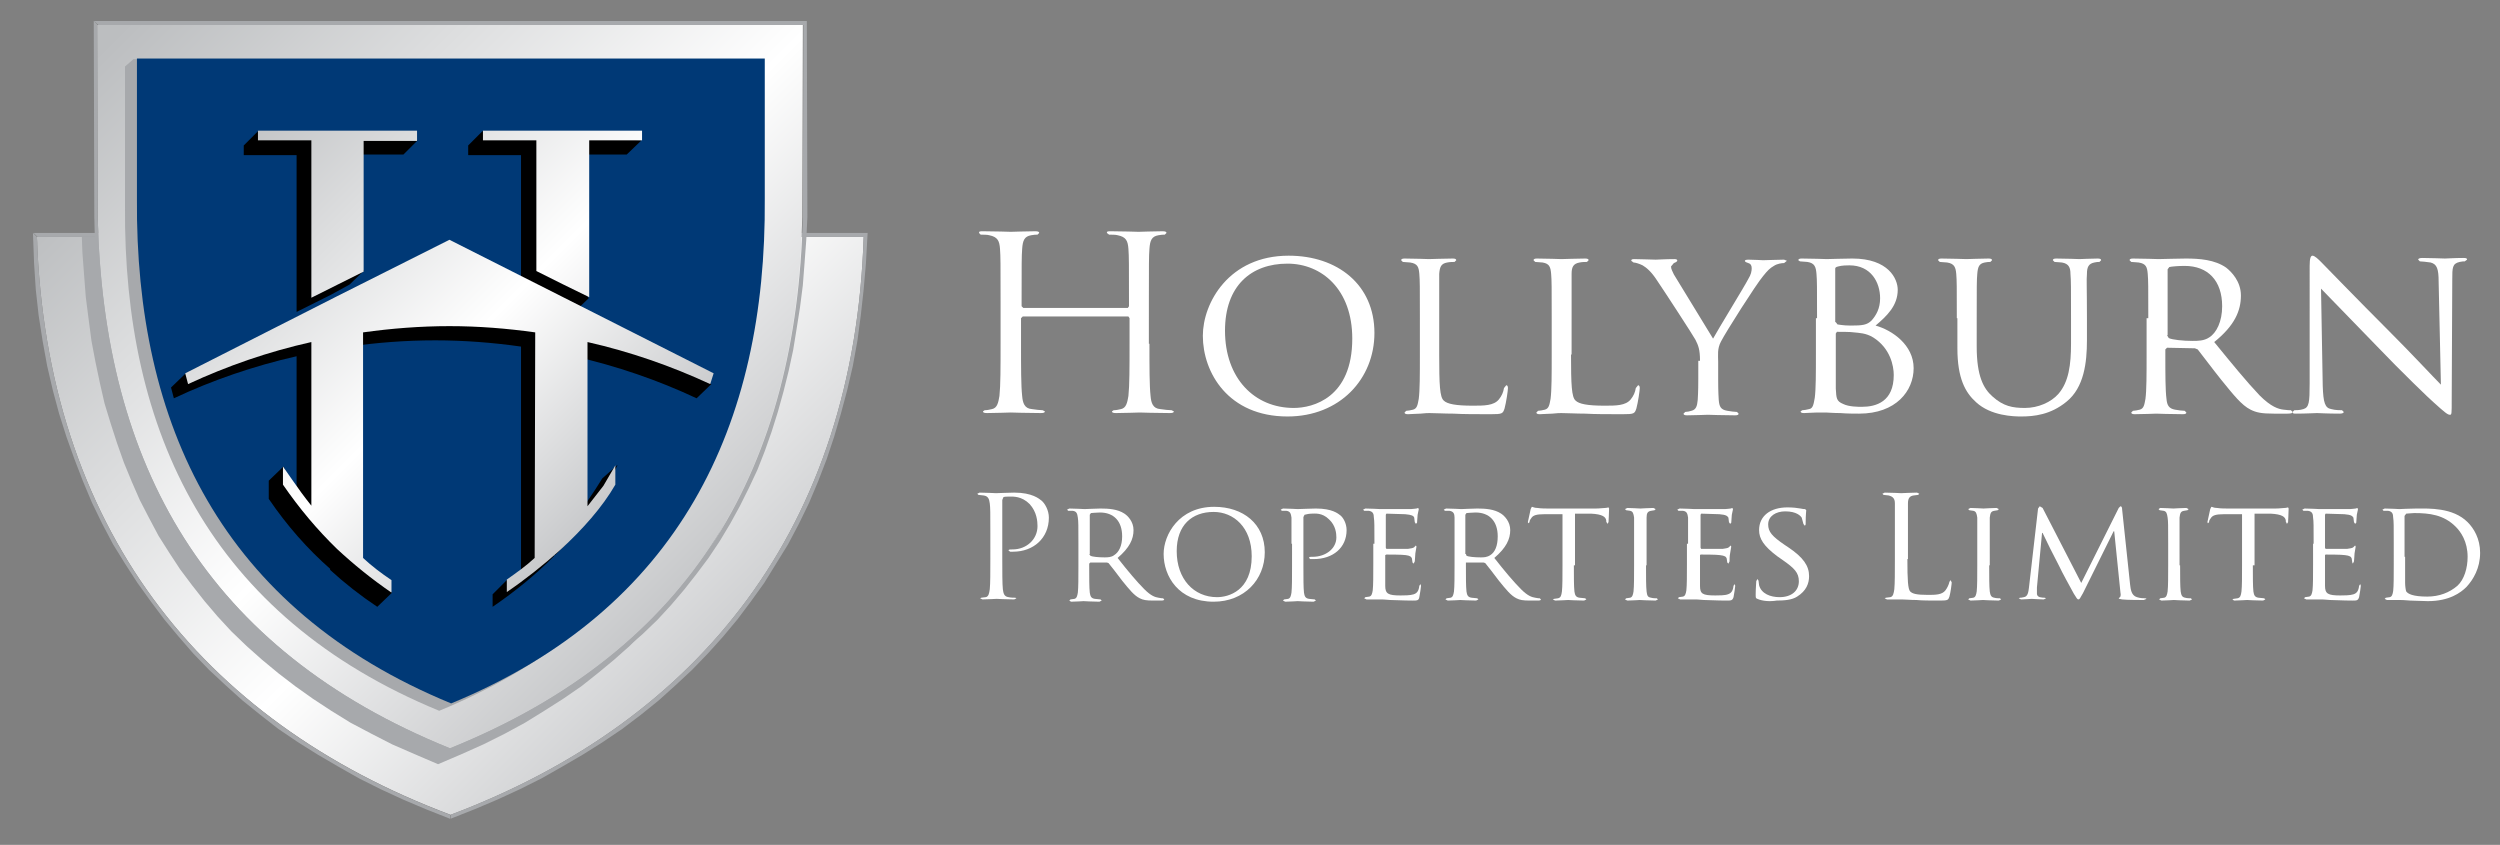 <?xml version="1.0" encoding="utf-8"?>
<!-- Generator: Adobe Illustrator 18.1.0, SVG Export Plug-In . SVG Version: 6.00 Build 0)  -->
<svg version="1.1" id="Layer_1" xmlns="http://www.w3.org/2000/svg" xmlns:xlink="http://www.w3.org/1999/xlink" x="0px" y="0px"
	 viewBox="0 0 440 148.7" enable-background="new 0 0 440 148.7" xml:space="preserve">
<rect x="0" y="0" width="440" height="148.7" fill="#808080" stroke="none"/>
<g>
	<path d="M24.1,10.3l-0.4,33.6L6.6,41.7c0,0,2.8,76.3,73.5,98.4c0,0,74-38.7,67.4-93.9l-5.9,0.2l-6.9-36H24.1z"/>
	<path fill="#FFFFFF" d="M202.3,60.5c0,4.1,0,7.4,0.2,9.2c0.1,1.2,0.4,2.2,1.7,2.3c0.6,0.1,1.6,0.2,2,0.2l0.4,0.2
		c0,0.2-0.2,0.3-0.7,0.3c-2.4,0-5.1-0.1-5.3-0.1c-0.2,0-2.9,0.1-4.2,0.1c-0.5,0-0.7-0.1-0.7-0.3l0.3-0.2c0.4,0,0.9-0.1,1.3-0.2
		c0.9-0.2,1.1-1.1,1.3-2.3c0.2-1.8,0.2-5.1,0.2-9.2v-4.5l-0.2-0.3H180l-0.3,0.3v4.5c0,4.1,0,7.4,0.2,9.2c0.1,1.2,0.4,2.2,1.7,2.3
		c0.6,0.1,1.6,0.2,1.9,0.2l0.4,0.2c0,0.2-0.2,0.3-0.7,0.3c-2.4,0-5.1-0.1-5.3-0.1c-0.2,0-2.9,0.1-4.2,0.1c-0.5,0-0.7-0.1-0.7-0.3
		l0.3-0.2c0.4,0,0.9-0.1,1.3-0.2c0.9-0.2,1.1-1.1,1.3-2.3c0.2-1.8,0.2-5.1,0.2-9.2v-7.5c0-6.6,0-7.8-0.1-9.2
		c-0.1-1.4-0.4-2.1-1.9-2.4c-0.3-0.1-1.1-0.1-1.5-0.1l-0.3-0.3c0-0.3,0.2-0.3,0.7-0.3c2,0,4.7,0.1,4.9,0.1c0.2,0,3-0.1,4.3-0.1
		c0.5,0,0.7,0.1,0.7,0.3l-0.3,0.3c-0.3,0-0.6,0-1.1,0.1c-1.2,0.2-1.5,0.9-1.6,2.4c-0.1,1.3-0.1,2.6-0.1,9.2v0.9l0.3,0.3h18.4
		l0.2-0.3v-0.9c0-6.6,0-7.8-0.1-9.2c-0.1-1.4-0.4-2.1-1.9-2.4c-0.3-0.1-1.1-0.1-1.5-0.1l-0.4-0.3c0-0.3,0.2-0.3,0.7-0.3
		c1.9,0,4.7,0.1,4.9,0.1c0.2,0,2.9-0.1,4.2-0.1c0.5,0,0.7,0.1,0.7,0.3l-0.3,0.3c-0.3,0-0.6,0-1.1,0.1c-1.2,0.2-1.5,0.9-1.6,2.4
		c-0.1,1.3-0.1,2.6-0.1,9.2V60.5z"/>
	<path fill="#FFFFFF" d="M227.7,71.8c3.4,0,10.3-1.8,10.3-12.2c0-8.7-5.4-13.2-11.4-13.2c-6.4,0-11,3.9-11,11.8
		C215.6,66.6,220.8,71.8,227.7,71.8 M226.8,45c8.6,0,15.1,5.1,15.1,13.6c0,8.1-6.1,14.7-15.3,14.7c-10.4,0-14.9-7.7-14.9-14.2
		C211.7,53.3,216.3,45,226.8,45"/>
	<path fill="#FFFFFF" d="M253.3,62.4c0,5.3,0.1,7.5,0.8,8.1c0.6,0.6,2.1,0.9,5.1,0.9c2,0,3.7,0,4.6-1.1c0.5-0.6,0.8-1.3,0.9-2
		l0.4-0.5c0.2,0,0.3,0.2,0.3,0.5c0,0.4-0.3,2.5-0.6,3.6c-0.3,0.9-0.4,1-2.4,1c-2.7,0-4.8,0-6.6-0.1c-1.7,0-3-0.1-4.2-0.1
		c-0.2,0-0.8,0-1.6,0.1c-0.8,0-1.6,0.1-2.2,0.1c-0.4,0-0.6-0.1-0.6-0.3l0.3-0.3c0.3,0,0.8-0.1,1.2-0.2c0.7-0.2,0.8-0.8,1-1.9
		c0.2-1.5,0.2-4.3,0.2-7.8V56c0-5.6,0-6.6-0.1-7.8c-0.1-1.2-0.3-1.8-1.6-2c-0.3,0-1-0.1-1.3-0.1l-0.3-0.3c0-0.2,0.2-0.3,0.6-0.3
		c1.7,0,4.1,0.1,4.3,0.1c0.2,0,3-0.1,4.2-0.1c0.4,0,0.6,0.1,0.6,0.3l-0.3,0.3c-0.3,0-0.8,0-1.3,0.1c-1.1,0.2-1.3,0.8-1.4,2
		c0,1.2,0,2.2,0,7.8V62.4z"/>
	<path fill="#FFFFFF" d="M276.5,62.4c0,5.3,0.1,7.5,0.8,8.1c0.6,0.6,2.1,0.9,5.1,0.9c2,0,3.7,0,4.6-1.1c0.5-0.6,0.8-1.3,0.9-2
		l0.4-0.5c0.2,0,0.3,0.2,0.3,0.5c0,0.4-0.3,2.5-0.6,3.6c-0.3,0.9-0.4,1-2.4,1c-2.7,0-4.9,0-6.6-0.1c-1.7,0-3-0.1-4.2-0.1
		c-0.2,0-0.8,0-1.6,0.1c-0.8,0-1.6,0.1-2.2,0.1c-0.4,0-0.6-0.1-0.6-0.3l0.3-0.3c0.3,0,0.8-0.1,1.2-0.2c0.7-0.2,0.8-0.8,1-1.9
		c0.2-1.5,0.2-4.3,0.2-7.8V56c0-5.6,0-6.6-0.1-7.8c-0.1-1.2-0.3-1.8-1.5-2c-0.3,0-1-0.1-1.3-0.1l-0.3-0.3c0-0.2,0.2-0.3,0.6-0.3
		c1.7,0,4.1,0.1,4.3,0.1c0.2,0,3-0.1,4.2-0.1c0.4,0,0.6,0.1,0.6,0.3l-0.3,0.3c-0.3,0-0.8,0-1.3,0.1c-1.1,0.2-1.4,0.8-1.4,2
		c0,1.2,0,2.2,0,7.8V62.4z"/>
	<path fill="#FFFFFF" d="M299.2,63.5c0-2-0.3-2.7-0.8-3.7c-0.3-0.6-5.5-8.6-6.8-10.5c-0.9-1.4-1.8-2.2-2.5-2.6
		c-0.6-0.3-1.3-0.5-1.6-0.5l-0.4-0.3c0-0.2,0.1-0.3,0.5-0.3c0.7,0,3.6,0.1,3.8,0.1c0.3,0,1.8-0.1,3.3-0.1c0.4,0,0.5,0.1,0.5,0.3
		c0,0.1-0.3,0.3-0.6,0.4l-0.5,0.6c0,0.5,0.3,0.9,0.5,1.4l6.9,11.3c0.8-1.5,5.6-9.3,6.2-10.5c0.5-0.8,0.6-1.4,0.6-1.9
		c0-0.5-0.2-0.8-0.6-0.9c-0.3-0.1-0.6-0.2-0.6-0.4c0-0.1,0.2-0.2,0.6-0.2c1,0,2.4,0.1,2.6,0.1c0.3,0,3-0.1,3.7-0.1l0.5,0.2l-0.5,0.4
		c-0.4,0-1.2,0.1-1.8,0.5c-0.7,0.4-1.1,0.8-1.9,1.8c-1.2,1.4-6.6,9.9-7.4,11.5c-0.7,1.3-0.5,2.4-0.5,3.6v3.1c0,0.6,0,2.1,0.1,3.6
		c0.1,1.1,0.3,1.7,1.5,1.9c0.5,0.1,1.4,0.2,1.7,0.2l0.3,0.3c0,0.2-0.2,0.3-0.6,0.3c-2.1,0-4.6-0.1-4.8-0.1c-0.2,0-2.6,0.1-3.7,0.1
		c-0.4,0-0.6-0.1-0.6-0.3l0.3-0.3c0.3,0,0.8-0.1,1.1-0.2c0.8-0.2,1-0.8,1.1-1.9c0.1-1.5,0.1-3,0.1-3.6V63.5z"/>
	<path fill="#FFFFFF" d="M323.1,60.7c0,2.8,0,7.1,0,7.7c0.1,1.7,0.1,2.2,1.3,2.7c1,0.5,2.6,0.5,3.3,0.5c2.5,0,5.6-0.9,5.6-5.6
		c0-1.6-0.6-4.7-3.6-6.6c-1.3-0.8-2.5-0.8-3.4-0.9c-0.5-0.1-2.4-0.1-3-0.1l-0.2,0.3V60.7z M323.1,56.7l0.3,0.4
		c0.2,0,0.9,0.2,2.3,0.2c2.1,0,2.9-0.1,3.7-0.9c0.8-0.9,1.5-2.1,1.5-3.9c0-2.8-1.6-5.8-5.4-5.8c-0.4,0-1.3,0-2,0.2
		c-0.4,0.1-0.5,0.2-0.5,0.4V56.7z M319.8,56c0-5.6,0-6.6-0.1-7.8c-0.1-1.2-0.3-1.9-1.6-2.1c-0.3,0-1-0.1-1.3-0.1l-0.3-0.2
		c0-0.2,0.2-0.3,0.6-0.3c1.7,0,4.2,0.1,4.4,0.1c0.9,0,2.7-0.1,4.5-0.1c6.4,0,8,3.6,8,5.5c0,2.8-1.9,4.6-3.9,6.3
		c2.9,0.8,6.7,3.4,6.7,7.5c0,4-3.1,8-9.6,8c-0.7,0-2.1,0-3.3-0.1c-1.2,0-2.3-0.1-2.5-0.1c-0.1,0-0.8,0-1.6,0c-0.8,0-1.7,0.1-2.3,0.1
		c-0.4,0-0.6-0.1-0.6-0.3l0.3-0.2c0.3,0,0.8-0.1,1.2-0.2c0.7-0.1,0.8-0.9,1-2c0.2-1.5,0.2-4.3,0.2-7.8V56z"/>
	<path fill="#FFFFFF" d="M344.4,56c0-5.6,0-6.6-0.1-7.8c-0.1-1.1-0.3-1.8-1.6-2c-0.3,0-1-0.1-1.3-0.1l-0.3-0.3
		c0-0.2,0.2-0.3,0.6-0.3c1.7,0,4,0.1,4.4,0.1c0.3,0,2.7-0.1,3.9-0.1c0.4,0,0.6,0.1,0.6,0.3l-0.3,0.3c-0.3,0-0.5,0-1,0.1
		c-1,0.2-1.2,0.8-1.3,2c-0.1,1.1-0.1,2.2-0.1,7.8V61c0,5.2,1.2,7.4,2.8,8.8c1.9,1.7,3.5,2,5.7,2c2.3,0,4.6-1,5.9-2.5
		c1.8-2.1,2.2-5.1,2.2-8.8V56c0-5.6,0-6.6-0.1-7.8c0-1.1-0.3-1.8-1.5-2c-0.3,0-0.9-0.1-1.3-0.1l-0.3-0.3c0-0.2,0.2-0.3,0.6-0.3
		c1.7,0,3.9,0.1,4.1,0.1c0.2,0,2.1-0.1,3.2-0.1c0.4,0,0.6,0.1,0.6,0.3l-0.3,0.3c-0.3,0-0.5,0-0.9,0.1c-1,0.2-1.3,0.8-1.3,2
		c-0.1,1.1,0,2.2,0,7.8v3.9c0,3.9-0.5,8.3-3.6,10.8c-2.8,2.3-5.7,2.6-8,2.6c-1.3,0-5.3-0.1-7.9-2.5c-1.9-1.7-3.3-4.2-3.3-9.5V56z"/>
	<path fill="#FFFFFF" d="M381.4,59l0.3,0.5c0.6,0.3,2.5,0.5,4.2,0.5c0.9,0,2,0,2.9-0.6c1.3-0.8,2.3-2.8,2.3-5.5
		c0-4.5-2.5-7.1-6.6-7.1c-1.1,0-2.3,0.1-2.7,0.2l-0.3,0.4V59z M378.1,56c0-5.6,0-6.6-0.1-7.8c-0.1-1.2-0.3-1.8-1.6-2
		c-0.3,0-0.9-0.1-1.3-0.1l-0.3-0.3c0-0.2,0.2-0.3,0.6-0.3c1.7,0,4.3,0.1,4.5,0.1c0.4,0,3.6-0.1,4.8-0.1c2.4,0,5.1,0.2,7.1,1.6
		c0.9,0.7,2.6,2.4,2.6,4.9c0,2.7-1.1,5.3-4.7,8.2c3.1,3.8,5.8,7.1,8,9.4c2,2,3.3,2.4,4.2,2.5c0.7,0.1,1.1,0.1,1.3,0.1l0.3,0.3
		c0,0.2-0.2,0.3-0.9,0.3h-2.4c-2.2,0-3.1-0.2-4.1-0.7c-1.6-0.8-3-2.6-5.2-5.3c-1.6-2-3.3-4.3-4.1-5.3l-0.5-0.2l-4.9-0.1l-0.3,0.3
		v0.9c0,3.5,0,6.3,0.2,7.8c0.1,1.1,0.4,1.7,1.5,1.9c0.5,0.1,1.3,0.2,1.7,0.2l0.3,0.3c0,0.2-0.2,0.3-0.6,0.3c-2.1,0-4.5-0.1-4.7-0.1
		c0,0-2.6,0.1-3.8,0.1c-0.4,0-0.6-0.1-0.6-0.3l0.3-0.3c0.3,0,0.8-0.1,1.2-0.2c0.7-0.2,0.8-0.8,1-1.9c0.2-1.5,0.2-4.3,0.2-7.8V56z"/>
	<path fill="#FFFFFF" d="M408.8,67.9c0.1,3,0.4,3.9,1.5,4.1c0.7,0.2,1.6,0.2,1.9,0.2l0.3,0.3c0,0.2-0.3,0.3-0.7,0.3
		c-2.2,0-3.7-0.1-4-0.1c-0.4,0-1.9,0.1-3.7,0.1c-0.4,0-0.6,0-0.6-0.3l0.3-0.3c0.3,0,1,0,1.6-0.2c1-0.3,1.1-1.2,1.1-4.5V46.8
		c0-1.4,0.2-1.8,0.5-1.8c0.4,0,1.1,0.7,1.5,1.1c0.6,0.6,6.2,6.4,12.1,12.3c3.8,3.8,7.8,8.1,9,9.3l-0.4-18.1c0-2.3-0.3-3.1-1.4-3.4
		c-0.7-0.1-1.6-0.2-1.9-0.2l-0.3-0.3c0-0.2,0.3-0.3,0.7-0.3c1.7,0,3.5,0.1,4,0.1c0.4,0,1.7-0.1,3.2-0.1c0.4,0,0.7,0,0.7,0.3
		l-0.4,0.3c-0.2,0-0.5,0-0.9,0.1c-1.3,0.3-1.3,1-1.3,3.1l-0.1,21.2c0,2.4,0,2.6-0.3,2.6c-0.4,0-0.8-0.3-2.9-2.2
		c-0.4-0.3-5.9-5.6-9.9-9.8c-4.4-4.5-8.7-9-9.9-10.2L408.8,67.9z"/>
	<path fill="#FFFFFF" d="M174.3,94c0-3.9,0-4.6-0.1-5.4c-0.1-0.8-0.3-1.3-1.1-1.4l-0.9-0.1l-0.2-0.2l0.4-0.2c1.1,0,2.7,0.1,2.9,0.1
		c0.6,0,2-0.1,3.2-0.1c3.2,0,4.4,1.1,4.8,1.4c0.6,0.5,1.3,1.7,1.3,3c0,3.6-2.7,6-6.3,6l-0.5,0l-0.3-0.2c0-0.2,0.2-0.2,0.7-0.2
		c2.5,0,4.4-1.8,4.4-4.1c0-0.8-0.1-2.5-1.4-3.9c-1.4-1.4-2.9-1.3-3.5-1.3c-0.4,0-0.9,0-1.1,0.1l-0.2,0.5v10.3c0,2.4,0,4.4,0.1,5.4
		c0.1,0.7,0.2,1.3,1,1.4c0.4,0.1,0.9,0.1,1.2,0.1l0.2,0.1l-0.4,0.2c-1.4,0-3-0.1-3.1-0.1c-0.1,0-1.7,0.1-2.5,0.1l-0.4-0.2l0.2-0.1
		l0.8-0.1c0.5-0.1,0.6-0.7,0.7-1.4c0.1-1,0.1-3,0.1-5.4V94z"/>
	<path fill="#FFFFFF" d="M191.7,97.5l0.2,0.3c0.3,0.2,1.5,0.3,2.5,0.3c0.5,0,1.2,0,1.7-0.4c0.8-0.5,1.4-1.6,1.4-3.3
		c0-2.7-1.5-4.2-3.9-4.2c-0.7,0-1.4,0.1-1.6,0.1l-0.2,0.3V97.5z M189.8,95.7c0-3.3,0-3.9-0.1-4.6c-0.1-0.7-0.2-1.1-0.9-1.2l-0.8,0
		l-0.2-0.2l0.4-0.2c1,0,2.5,0.1,2.7,0.1c0.2,0,2.1-0.1,2.8-0.1c1.4,0,3,0.1,4.2,0.9c0.6,0.4,1.6,1.4,1.6,2.9c0,1.6-0.7,3.1-2.8,4.9
		c1.8,2.3,3.4,4.2,4.7,5.5c1.2,1.2,1.9,1.4,2.5,1.5c0.4,0.1,0.7,0.1,0.8,0.1l0.2,0.2c0,0.1-0.1,0.2-0.5,0.2h-1.4
		c-1.3,0-1.8-0.1-2.4-0.4c-1-0.5-1.8-1.5-3.1-3.1c-0.9-1.2-1.9-2.5-2.4-3.1l-0.3-0.1l-2.9,0l-0.2,0.2v0.5c0,2.1,0,3.7,0.1,4.6
		c0.1,0.6,0.2,1,0.9,1.1l1,0.1l0.2,0.2l-0.4,0.2c-1.2,0-2.7-0.1-2.8-0.1c0,0-1.5,0.1-2.2,0.1l-0.3-0.2l0.2-0.2l0.7-0.1
		c0.4-0.1,0.5-0.5,0.6-1.1c0.1-0.9,0.1-2.6,0.1-4.6V95.7z"/>
	<path fill="#FFFFFF" d="M214.2,105.1c2,0,6.1-1.1,6.1-7.2c0-5.1-3.2-7.8-6.7-7.8c-3.8,0-6.5,2.3-6.5,6.9
		C207.1,101.9,210.1,105.1,214.2,105.1 M213.7,89.2c5.1,0,8.9,3,8.9,8c0,4.8-3.6,8.7-9,8.7c-6.2,0-8.8-4.5-8.8-8.4
		C204.8,94.1,207.5,89.2,213.7,89.2"/>
	<path fill="#FFFFFF" d="M227.3,95.7c0-3.3,0-3.9,0-4.6c-0.1-0.7-0.2-1.1-0.9-1.2l-0.8,0l-0.2-0.2l0.4-0.2c1,0,2.4,0.1,2.6,0.1
		c0.5,0,2.2-0.1,3.2-0.1c2.9,0,3.9,0.9,4.3,1.2c0.5,0.4,1.1,1.4,1.1,2.6c0,3.1-2.4,5.1-5.8,5.1l-0.6,0l-0.2-0.2
		c0-0.2,0.1-0.2,0.6-0.2c2.4,0,4.2-1.5,4.2-3.4c0-0.7-0.1-2.1-1.3-3.2c-1.2-1.2-2.5-1-3-1c-0.4,0-1,0.1-1.3,0.2l-0.2,0.4v8.7
		c0,2.1,0,3.7,0.1,4.6c0.1,0.6,0.2,1,0.9,1.1l1,0.1l0.2,0.2l-0.4,0.2c-1.2,0-2.7-0.1-2.8-0.1c-0.1,0-1.5,0.1-2.2,0.1l-0.4-0.2
		l0.2-0.2l0.7-0.1c0.4-0.1,0.5-0.5,0.6-1.1c0.1-0.9,0.1-2.6,0.1-4.6V95.7z"/>
	<path fill="#FFFFFF" d="M241.9,95.7c0-3.3,0-3.9-0.1-4.6c0-0.7-0.2-1.1-0.9-1.2l-0.8,0l-0.2-0.2l0.4-0.2c1,0,2.5,0.1,2.6,0.1
		c0.1,0,4.9,0,5.4,0c0.4,0,0.8-0.1,1-0.1l0.3-0.1l0.1,0.2c0,0.2-0.1,0.4-0.2,1l-0.1,1.4l-0.2,0.2l-0.2-0.3l-0.1-0.8
		c-0.1-0.3-0.4-0.5-1.6-0.6c-0.4,0-3-0.1-3.3-0.1l-0.1,0.2v5.8l0.1,0.2c0.3,0,3.3,0,3.8,0c0.5-0.1,0.9-0.1,1.1-0.3l0.3-0.3l0.1,0.2
		c0,0.1-0.1,0.5-0.2,1.2c0,0.4-0.1,1.2-0.1,1.4l-0.2,0.4l-0.2-0.2l-0.1-0.7c-0.1-0.3-0.3-0.5-1.1-0.6c-0.6-0.1-3-0.1-3.4-0.1
		l-0.2,0.1v1.8c0,0.7,0,3.2,0,3.6c0,1.4,0.5,1.7,2.7,1.7c0.6,0,1.7,0,2.3-0.2c0.6-0.2,0.9-0.6,1-1.5l0.2-0.3l0.1,0.3
		c0,0.1-0.2,1.6-0.3,2c-0.1,0.6-0.4,0.6-1.2,0.6c-1.7,0-3-0.1-3.9-0.1c-1-0.1-1.5-0.1-1.9-0.1c-0.1,0-0.5,0-1,0c-0.4,0-0.9,0-1.3,0
		l-0.4-0.2l0.2-0.2l0.7-0.1c0.4-0.1,0.5-0.5,0.6-1.1c0.1-0.9,0.1-2.6,0.1-4.6V95.7z"/>
	<path fill="#FFFFFF" d="M258,97.5l0.1,0.3c0.3,0.2,1.5,0.3,2.5,0.3c0.5,0,1.1,0,1.7-0.4c0.8-0.5,1.3-1.6,1.3-3.3
		c0-2.7-1.5-4.2-3.9-4.2c-0.7,0-1.4,0.1-1.6,0.1l-0.2,0.3V97.5z M256,95.7c0-3.3,0-3.9,0-4.6c0-0.7-0.2-1.1-0.9-1.2l-0.8,0l-0.2-0.2
		l0.4-0.2c1,0,2.5,0.1,2.7,0.1c0.2,0,2.1-0.1,2.8-0.1c1.4,0,3,0.1,4.2,0.9c0.6,0.4,1.6,1.4,1.6,2.9c0,1.6-0.7,3.1-2.8,4.9
		c1.8,2.3,3.4,4.2,4.7,5.5c1.2,1.2,1.9,1.4,2.5,1.5c0.4,0.1,0.7,0.1,0.8,0.1l0.2,0.2c0,0.1-0.1,0.2-0.5,0.2h-1.4
		c-1.3,0-1.8-0.1-2.4-0.4c-1-0.5-1.8-1.5-3.1-3.1c-0.9-1.2-1.9-2.5-2.4-3.1l-0.3-0.1l-2.9,0L258,99v0.5c0,2.1,0,3.7,0.1,4.6
		c0.1,0.6,0.2,1,0.9,1.1l1,0.1l0.2,0.2l-0.4,0.2c-1.2,0-2.7-0.1-2.8-0.1c0,0-1.5,0.1-2.2,0.1l-0.4-0.2l0.2-0.2l0.7-0.1
		c0.4-0.1,0.5-0.5,0.6-1.1c0.1-0.9,0.1-2.6,0.1-4.6V95.7z"/>
	<path fill="#FFFFFF" d="M277,99.5c0,2.1,0,3.7,0.1,4.6c0.1,0.6,0.2,1,0.9,1.1l1,0.1l0.2,0.2l-0.4,0.2c-1.2,0-2.7-0.1-2.8-0.1
		c-0.1,0-1.7,0.1-2.3,0.1l-0.4-0.2l0.2-0.1l0.7-0.1c0.5-0.1,0.6-0.5,0.7-1.2c0.1-0.9,0.1-2.6,0.1-4.6v-9l-3.2,0
		c-1.4,0-2,0.2-2.3,0.7c-0.3,0.4-0.3,0.5-0.3,0.7l-0.2,0.2l-0.1-0.2l0.5-2.3l0.2-0.4c0.2,0,0.4,0.2,1,0.2c0.6,0.1,1.5,0.1,1.8,0.1
		h8.5c0.7,0,1.2-0.1,1.6-0.1c0.3,0,0.5-0.1,0.6-0.1l0.1,0.2c0,0.7-0.1,2.2-0.1,2.4l-0.2,0.3l-0.2-0.4l0-0.2
		c-0.1-0.6-0.6-1.1-2.7-1.2l-2.8,0V99.5z"/>
	<path fill="#FFFFFF" d="M289.7,99.5c0,2.1,0,3.7,0.1,4.6c0.1,0.6,0.1,1,0.8,1.1c0.3,0.1,0.8,0.1,1,0.1l0.2,0.2l-0.4,0.2
		c-1.2,0-2.7-0.1-2.8-0.1c-0.1,0-1.5,0.1-2.2,0.1l-0.4-0.2l0.2-0.2l0.7-0.1c0.4-0.1,0.5-0.5,0.6-1.1c0.1-0.9,0.1-2.6,0.1-4.6v-3.8
		c0-3.3,0-3.9,0-4.6c-0.1-0.7-0.2-1.1-0.7-1.2l-0.7-0.1l-0.2-0.2l0.4-0.2c0.7,0,2.1,0.1,2.3,0.1c0.1,0,1.6-0.1,2.3-0.1l0.4,0.2
		l-0.2,0.2l-0.6,0.1c-0.6,0.1-0.8,0.4-0.8,1.2c0,0.7,0,1.3,0,4.6V99.5z"/>
	<path fill="#FFFFFF" d="M297.1,95.7c0-3.3,0-3.9,0-4.6c-0.1-0.7-0.2-1.1-0.9-1.2l-0.8,0l-0.2-0.2l0.4-0.2c1,0,2.5,0.1,2.6,0.1
		c0.1,0,4.9,0,5.4,0c0.4,0,0.8-0.1,1-0.1l0.3-0.1l0.1,0.2c0,0.2-0.1,0.4-0.2,1l-0.1,1.4l-0.2,0.2l-0.2-0.3l-0.1-0.8
		c-0.2-0.3-0.4-0.5-1.6-0.6c-0.4,0-3-0.1-3.2-0.1l-0.1,0.2v5.8l0.1,0.2c0.3,0,3.2,0,3.8,0c0.5-0.1,0.9-0.1,1.1-0.3l0.3-0.3l0.1,0.2
		c0,0.1-0.1,0.5-0.2,1.2c-0.1,0.4-0.1,1.2-0.1,1.4l-0.2,0.4L304,99l-0.1-0.7c-0.1-0.3-0.3-0.5-1.2-0.6c-0.6-0.1-3-0.1-3.4-0.1
		l-0.1,0.1v1.8c0,0.7,0,3.2,0,3.6c0,1.4,0.4,1.7,2.7,1.7c0.6,0,1.7,0,2.2-0.2c0.6-0.2,0.9-0.6,1-1.5l0.2-0.3l0.1,0.3
		c0,0.1-0.2,1.6-0.3,2c-0.2,0.6-0.4,0.6-1.3,0.6c-1.7,0-3-0.1-3.9-0.1c-0.9-0.1-1.5-0.1-1.9-0.1c-0.1,0-0.5,0-1,0
		c-0.4,0-0.9,0-1.3,0l-0.4-0.2l0.2-0.2l0.7-0.1c0.4-0.1,0.5-0.5,0.6-1.1c0.1-0.9,0.1-2.6,0.1-4.6V95.7z"/>
	<path fill="#FFFFFF" d="M309.3,105.4c-0.3-0.1-0.3-0.2-0.3-0.8c0-1.1,0.1-1.9,0.1-2.3l0.2-0.4l0.2,0.3l0.1,0.8
		c0.4,1.5,2,2.1,3.6,2.1c2.2,0,3.4-1.2,3.4-2.8c0-1.5-0.8-2.3-2.8-3.7l-1-0.7c-2.4-1.8-3.2-3.1-3.2-4.6c0-2.5,2-4,5-4
		c0.9,0,1.8,0.1,2.3,0.2c0.4,0.1,0.6,0.1,0.8,0.1l0.2,0.2c0,0.1-0.1,0.8-0.1,2.2c0,0.3,0,0.5-0.2,0.5l-0.2-0.3l-0.3-1.1
		c-0.2-0.3-0.9-1.1-2.9-1.1c-1.6,0-3,0.8-3,2.3c0,1.3,0.7,2.1,2.9,3.6l0.6,0.4c2.7,1.8,3.7,3.3,3.7,5.1c0,1.3-0.5,2.6-2.1,3.6
		c-0.9,0.6-2.3,0.7-3.6,0.7C311.5,105.9,310.2,105.8,309.3,105.4"/>
	<path fill="#FFFFFF" d="M335.7,98.4c0,3.7,0.1,5.3,0.5,5.7c0.4,0.4,1.1,0.6,3.1,0.6c1.3,0,2.5,0,3.1-0.8c0.3-0.4,0.6-1,0.7-1.5
		l0.2-0.3l0.2,0.4c0,0.3-0.2,1.8-0.4,2.5c-0.2,0.6-0.3,0.7-1.6,0.7c-1.8,0-3.2,0-4.2-0.1c-1.1,0-1.9-0.1-2.6-0.1c-0.1,0-0.5,0-1.1,0
		c-0.5,0-1.1,0-1.5,0l-0.4-0.2l0.2-0.1l0.8-0.1c0.5-0.1,0.6-0.7,0.7-1.4c0.1-1,0.1-3,0.1-5.4V94c0-3.9,0-4.6,0-5.4
		c0-0.8-0.3-1.2-1.1-1.4l-0.9-0.1l-0.2-0.2l0.4-0.2c1.2,0,2.8,0.1,2.9,0.1c0.1,0,2-0.1,2.8-0.1l0.4,0.2l-0.2,0.2l-0.8,0.1
		c-0.7,0.1-1,0.5-1,1.4c0,0.8,0,1.5,0,5.4V98.4z"/>
	<path fill="#FFFFFF" d="M350.1,99.5c0,2.1,0,3.7,0.1,4.6c0.1,0.6,0.2,1,0.8,1.1c0.3,0.1,0.8,0.1,1,0.1l0.2,0.2l-0.4,0.2
		c-1.2,0-2.7-0.1-2.8-0.1c-0.1,0-1.5,0.1-2.2,0.1l-0.4-0.2l0.2-0.2l0.7-0.1c0.4-0.1,0.5-0.5,0.6-1.1c0.1-0.9,0.1-2.6,0.1-4.6v-3.8
		c0-3.3,0-3.9,0-4.6c-0.1-0.7-0.2-1.1-0.7-1.2l-0.7-0.1l-0.2-0.2l0.4-0.2c0.7,0,2.1,0.1,2.3,0.1c0.1,0,1.6-0.1,2.3-0.1l0.4,0.2
		l-0.2,0.2l-0.6,0.1c-0.6,0.1-0.7,0.4-0.8,1.2c0,0.7,0,1.3,0,4.6V99.5z"/>
	<path fill="#FFFFFF" d="M374.9,102.9c0.1,0.8,0.2,1.9,1.2,2.2c0.6,0.2,1.2,0.2,1.5,0.2l0.2,0.1l-0.5,0.2c-0.5,0-3,0-3.8-0.1
		c-0.5-0.1-0.6-0.1-0.6-0.2l0.2-0.2c0.1,0,0.2-0.4,0.1-0.8l-1.1-10.8h-0.1l-5.4,10.9c-0.5,0.9-0.6,1.1-0.8,1.1c-0.2,0-0.3-0.2-0.8-1
		c-0.6-1.1-2.1-3.8-2.6-4.9c-0.7-1.3-2.5-4.9-2.9-5.8h-0.1l-0.9,9.6c0,0.3,0,0.7,0,1.1c0,0.3,0.2,0.5,0.5,0.6
		c0.4,0.1,0.7,0.1,0.9,0.1l0.2,0.1l-0.4,0.2c-0.8,0-1.9-0.1-2.1-0.1c-0.2,0-1.3,0.1-1.9,0.1l-0.4-0.2l0.2-0.1c0.2,0,0.3,0,0.7-0.1
		c0.7-0.1,0.8-0.9,0.9-1.7l1.6-13.9l0.3-0.4l0.5,0.3l6.8,13.2l6.6-13.2l0.3-0.3c0.2,0,0.3,0.2,0.3,0.6L374.9,102.9z"/>
	<path fill="#FFFFFF" d="M383.7,99.5c0,2.1,0,3.7,0.1,4.6c0.1,0.6,0.2,1,0.8,1.1c0.3,0.1,0.8,0.1,1,0.1l0.2,0.2l-0.4,0.2
		c-1.2,0-2.7-0.1-2.8-0.1c-0.1,0-1.5,0.1-2.2,0.1l-0.4-0.2l0.2-0.2l0.7-0.1c0.4-0.1,0.5-0.5,0.6-1.1c0.1-0.9,0.1-2.6,0.1-4.6v-3.8
		c0-3.3,0-3.9-0.1-4.6c-0.1-0.7-0.2-1.1-0.7-1.2l-0.7-0.1l-0.2-0.2l0.3-0.2c0.7,0,2.2,0.1,2.3,0.1c0.1,0,1.6-0.1,2.3-0.1l0.4,0.2
		l-0.2,0.2l-0.6,0.1c-0.6,0.1-0.7,0.4-0.8,1.2c0,0.7,0,1.3,0,4.6V99.5z"/>
	<path fill="#FFFFFF" d="M396.5,99.5c0,2.1,0,3.7,0.1,4.6c0.1,0.6,0.2,1,0.9,1.1l1,0.1l0.2,0.2l-0.4,0.2c-1.2,0-2.7-0.1-2.8-0.1
		c-0.1,0-1.7,0.1-2.3,0.1l-0.3-0.2l0.2-0.1l0.7-0.1c0.5-0.1,0.6-0.5,0.7-1.2c0.1-0.9,0.1-2.6,0.1-4.6v-9l-3.2,0
		c-1.4,0-2,0.2-2.3,0.7c-0.3,0.4-0.3,0.5-0.3,0.7l-0.2,0.2l-0.1-0.2l0.5-2.3l0.2-0.4c0.2,0,0.4,0.2,1,0.2c0.6,0.1,1.5,0.1,1.8,0.1
		h8.5c0.8,0,1.2-0.1,1.6-0.1c0.3,0,0.5-0.1,0.6-0.1l0.1,0.2c0,0.7-0.1,2.2-0.1,2.4l-0.2,0.3l-0.2-0.4l0-0.2
		c-0.1-0.6-0.6-1.1-2.7-1.2l-2.8,0V99.5z"/>
	<path fill="#FFFFFF" d="M407.2,95.7c0-3.3,0-3.9-0.1-4.6c0-0.7-0.2-1.1-0.9-1.2l-0.8,0l-0.2-0.2l0.4-0.2c1,0,2.5,0.1,2.6,0.1
		c0.1,0,4.9,0,5.4,0c0.4,0,0.8-0.1,1-0.1l0.3-0.1l0.1,0.2c0,0.2-0.1,0.4-0.2,1l-0.1,1.4l-0.2,0.2l-0.2-0.3l-0.1-0.8
		c-0.2-0.3-0.4-0.5-1.6-0.6c-0.4,0-3-0.1-3.3-0.1l-0.1,0.2v5.8l0.1,0.2c0.3,0,3.3,0,3.8,0c0.5-0.1,0.9-0.1,1.1-0.3l0.3-0.3l0.1,0.2
		c0,0.1-0.1,0.5-0.2,1.2c0,0.4-0.1,1.2-0.1,1.4l-0.2,0.4l-0.1-0.2l-0.1-0.7c-0.1-0.3-0.3-0.5-1.2-0.6c-0.6-0.1-3-0.1-3.4-0.1
		l-0.1,0.1v1.8c0,0.7,0,3.2,0,3.6c0,1.4,0.5,1.7,2.7,1.7c0.6,0,1.7,0,2.3-0.2c0.6-0.2,0.9-0.6,1-1.5l0.2-0.3l0.1,0.3
		c0,0.1-0.2,1.6-0.3,2c-0.2,0.6-0.4,0.6-1.2,0.6c-1.7,0-3-0.1-3.9-0.1c-0.9-0.1-1.5-0.1-1.9-0.1c0,0-0.5,0-1,0c-0.5,0-1,0-1.3,0
		l-0.4-0.2l0.2-0.2l0.7-0.1c0.4-0.1,0.5-0.5,0.6-1.1c0.1-0.9,0.1-2.6,0.1-4.6V95.7z"/>
	<path fill="#FFFFFF" d="M423.3,98c0,2.3,0,4.2,0,4.6c0,0.5,0.1,1.3,0.2,1.5c0.3,0.4,1.1,0.9,3.7,0.9c2.1,0,3.9-0.7,5.3-1.9
		c1.2-1.1,1.8-3.1,1.8-5.1c0-2.7-1.2-4.4-2.1-5.3c-2.1-2.1-4.6-2.4-7.3-2.4c-0.4,0-1.1,0.1-1.4,0.1l-0.3,0.4V98z M421.3,95.7
		c0-3.3,0-3.9-0.1-4.6c0-0.7-0.2-1.1-0.9-1.2l-0.8,0l-0.2-0.2l0.4-0.2c1,0,2.5,0.1,2.6,0.1c0.3,0,1.7-0.1,3-0.1c2.2,0,6.4-0.2,9,2.4
		c1.1,1.1,2.2,2.9,2.2,5.4c0,2.7-1.2,4.7-2.4,6c-1,1-3,2.5-6.8,2.5c-1,0-2.2-0.1-3.1-0.1c-1-0.1-1.7-0.1-1.8-0.1c0,0-0.5,0-0.9,0
		c-0.5,0-1,0-1.4,0l-0.4-0.2l0.2-0.2l0.7-0.1c0.4-0.1,0.5-0.5,0.6-1.1c0.1-0.9,0.1-2.6,0.1-4.6V95.7z"/>
	<g>
		<defs>
			<path id="SVGID_1_" d="M6.5,41.7L6.5,41.7c1.7,50.8,28.6,85.1,72.8,101.7c44.1-16.6,71.1-50.8,72.7-101.7H6.5z"/>
		</defs>
		<clipPath id="SVGID_2_">
			<use xlink:href="#SVGID_1_"  overflow="visible"/>
		</clipPath>
		
			<linearGradient id="SVGID_3_" gradientUnits="userSpaceOnUse" x1="-83.588" y1="477.918" x2="-81.367" y2="477.918" gradientTransform="matrix(56.754 56.754 -56.754 56.754 31883.732 -22350.607)">
			<stop  offset="0" style="stop-color:#BCBEC0"/>
			<stop  offset="0.5" style="stop-color:#FFFFFF"/>
			<stop  offset="1" style="stop-color:#A7A9AC"/>
		</linearGradient>
		<polygon clip-path="url(#SVGID_2_)" fill="url(#SVGID_3_)" points="-44.4,92.5 79.2,216.1 202.8,92.5 79.2,-31.1 		"/>
	</g>
	<path fill="#A7A9AC" d="M5.8,41L6,46.4l0.3,4.6l0.5,4.5l0.7,4.5l0.8,4.4l1,4.3l1.1,4.1l1.3,4.1l1.4,3.9l1.5,3.9l1.6,3.8l1.8,3.7
		l1.9,3.6l2.1,3.4l2.2,3.4l2.3,3.2l2.4,3.2l2.5,3l2.6,3l2.8,2.9l2.9,2.7l3,2.7l3.1,2.5l3.2,2.5l3.4,2.3l3.5,2.2l3.6,2.1l3.7,2.1
		l3.8,1.9l3.9,1.8l4,1.7l4.3,1.7v-0.7C35.1,126.8,8.2,92.5,6.5,41.7L5.8,41z"/>
	<path fill="#A7A9AC" d="M152.7,41H5.9l0.7,0.7H152c-1.6,50.8-28.6,85.1-72.7,101.7v0.7l4.3-1.7l4-1.7l3.9-1.8l3.8-1.9l3.7-2.1
		l3.6-2.1l3.5-2.2l3.4-2.3l3.3-2.5l3.1-2.5l3-2.7l2.9-2.7l2.8-2.9l2.7-3l2.5-3l2.4-3.2l2.3-3.2l2.1-3.4l2.1-3.4l1.9-3.6l1.8-3.7
		l1.6-3.8l1.5-3.9l1.3-3.9l1.2-4.1l1.1-4.1l1-4.3l0.8-4.4l0.6-4.5l0.5-4.5l0.4-4.6L152.7,41z"/>
	<polygon fill="#A7A9AC" points="14.4,41.7 14.5,44.4 14.8,48.4 15.1,52.3 15.6,56.2 16.1,60 16.8,63.7 17.6,67.5 18.4,71 
		19.5,74.6 20.6,78 21.8,81.4 23.2,84.8 24.6,88 26.2,91.1 27.9,94.3 29.8,97.3 31.7,100.2 33.8,103 36,105.8 38.3,108.5 
		40.7,111.1 43.4,113.7 46.1,116.1 49,118.5 52,120.8 55.1,123 58.3,125.1 61.7,127.2 65.3,129.1 69,131 72.9,132.7 77.1,134.5 
		81.3,132.7 85.1,131 88.9,129.1 92.4,127.2 95.8,125.1 99.1,123 102.3,120.8 105.2,118.5 108.1,116.1 110.8,113.7 113.4,111.1 
		115.9,108.5 118.2,105.8 120.4,103 122.5,100.2 124.5,97.3 126.3,94.3 128,91.1 129.6,88 131.1,84.8 132.4,81.4 133.6,78 
		134.7,74.6 135.7,71 136.6,67.5 137.4,63.7 138.1,60 138.6,56.2 139.1,52.3 139.4,48.4 139.7,44.4 139.8,41.7 	"/>
	<g>
		<defs>
			<path id="SVGID_4_" d="M17.1,4.4L17.1,4.4l0.1,33.8c1,43.6,19,76.1,62,93.5c43-17.4,61-49.9,62-93.5l0.1-33.8v0H17.1z"/>
		</defs>
		<clipPath id="SVGID_5_">
			<use xlink:href="#SVGID_4_"  overflow="visible"/>
		</clipPath>
		
			<linearGradient id="SVGID_6_" gradientUnits="userSpaceOnUse" x1="-83.638" y1="477.846" x2="-81.418" y2="477.846" gradientTransform="matrix(54.396 54.396 -54.396 54.396 30561.287 -21435.537)">
			<stop  offset="0" style="stop-color:#BCBEC0"/>
			<stop  offset="0.5" style="stop-color:#FFFFFF"/>
			<stop  offset="1" style="stop-color:#A7A9AC"/>
		</linearGradient>
		<polygon clip-path="url(#SVGID_5_)" fill="url(#SVGID_6_)" points="-46.5,68 79.2,193.8 205,68 79.2,-57.7 		"/>
	</g>
	<path fill="#A7A9AC" d="M132.5,11.7l-109-1.3L22,11.7v24.6c-0.3,39.8,15,72.2,55.3,88.8c40.3-16.6,55.5-49,55.2-88.8V11.7z"/>
	<path fill="#003976" d="M134.6,10.3H24.1V35c-0.3,39.7,14.9,72.2,55.3,88.8c40.2-16.6,55.5-49,55.2-88.8V10.3z"/>
	<path d="M58.2,53.5L32.7,65.7l-2.6,2.5l0.5,1.9c6.8-3.2,14.1-5.7,21.6-7.4v24.4l-2.3-5l-2.6,2.5v3.2c3.2,4.7,6.8,8.8,10.9,12.4
		V53.5z M58.2,23.8v28.1l-6,3V27.3h-9.3v-1.7l2.5-2.5L58.2,23.8z M58.2,51.9V23.8l15.3,0.9l-2.5,2.5h-0.4h-9v21l1.6-1l0.9,0.4
		l-2.6,2.5L58.2,51.9z M97.6,54.6l-21-10l-18.5,8.9v46.8c2.5,2.3,5.3,4.5,8.3,6.5l2.6-2.5l-7.6-6.9V61c4.9-0.7,10-1.1,15.2-1.1
		c5.1,0,10.2,0.4,15.1,1.1l0,39.7l-1.5,1.2l-0.9,0.1l-2.6,2.6v2.2c4.1-2.8,7.6-5.7,10.8-8.9V54.6z M97.6,53.3l-5.9-3v-23h-9.3v-1.7
		l2.5-2.5l12.7,0.8V53.3z M97.6,97.8c2.8-2.7,5.2-5.7,7.7-8.9l3.4-7.1l-2.7,2.4c-1.6,2.6-3.1,4.8-5,7.2V62.7
		c7.5,1.7,14.8,4.2,21.6,7.4l2.6-2.5l-27.6-13V97.8z M103.6,52.5L101,55l-3.4-1.7V23.8l15.3,0.9l-2.6,2.5v0H101v21.9l1.7,1.5
		L103.6,52.5z"/>
	<g>
		<defs>
			<path id="SVGID_7_" d="M59.4,52.1L32.6,65.7l0.5,1.9c6.9-3.2,14.1-5.7,21.7-7.4V89c-1.2-1.5-2.3-3-3.4-4.6l-1.6-2.3v3.2
				c2.9,4.2,6,7.9,9.5,11.3c2.9,2.7,6.1,5.3,9.6,7.7v-2.2c-1.8-1.2-3.5-2.5-5-3.9V58.5c5-0.7,10.1-1.1,15.2-1.1
				c5.1,0,10.1,0.4,15.1,1.1l-0.1,39.7c-1.5,1.4-3.2,2.6-4.9,3.8v2.2c3.1-2.1,6.4-4.7,9.5-7.5c3.8-3.5,7.3-7.4,9.6-11.4v-3.4
				l-2.1,3.6c-0.9,1.2-1.9,2.4-2.8,3.6V60.2c7.5,1.7,14.7,4.2,21.6,7.4l0.6-1.9L98.9,52.2l-19.8-10L59.4,52.1z M59.4,23h-14v1.7h9.4
				v27.7l4.6-2.3l4.6-2.3v-23h9.4V23H59.4z M98.9,23H85v1.7h9.4v23l4.6,2.3l4.7,2.3V24.7h9.3V23H98.9z"/>
		</defs>
		<clipPath id="SVGID_8_">
			<use xlink:href="#SVGID_7_"  overflow="visible"/>
		</clipPath>
		
			<linearGradient id="SVGID_9_" gradientUnits="userSpaceOnUse" x1="-83" y1="478.296" x2="-80.779" y2="478.296" gradientTransform="matrix(38.438 38.438 -38.438 38.438 21611.602 -15173.657)">
			<stop  offset="0" style="stop-color:#BCBEC0"/>
			<stop  offset="0.5" style="stop-color:#FFFFFF"/>
			<stop  offset="1" style="stop-color:#A7A9AC"/>
		</linearGradient>
		<polygon clip-path="url(#SVGID_8_)" fill="url(#SVGID_9_)" points="-8,63.6 79.2,150.8 166.4,63.6 79.2,-23.6 		"/>
	</g>
	<path fill="#A7A9AC" d="M16.6,3.7h-0.1l0.1,34.5l0.1,4.1l0.3,4l0.4,3.9l0.4,3.9l0.6,3.8l0.7,3.7l0.8,3.7l0.9,3.6l1,3.6l1.1,3.5
		l1.2,3.4l1.3,3.3l1.5,3.2l1.6,3.2l1.7,3.1l1.8,3l1.9,3l2.1,2.8l2.2,2.8l2.3,2.7l2.5,2.6l2.6,2.5l2.7,2.4l2.9,2.4l3,2.3l3.1,2.2
		l3.3,2.1l3.4,2l3.5,2l3.7,1.9l3.8,1.8l4.2,1.8v-0.8c-43-17.4-61-49.9-62-93.5L17.1,4.3L16.6,3.7z"/>
	<path fill="#A7A9AC" d="M142,3.7H16.6l0.7,0.7h124.1l-0.1,33.8c-1.1,43.6-19,76.1-62.1,93.5v0.8l4.2-1.8l3.9-1.8L91,127l3.6-2
		l3.4-2l3.3-2.1l3.1-2.2l3-2.3l2.9-2.4l2.8-2.4l2.6-2.5l2.4-2.6l2.3-2.7l2.2-2.8l2.1-2.8l2-3l1.8-3l1.7-3.1l1.6-3.2l1.5-3.2l1.3-3.3
		l1.2-3.4l1.1-3.5l1-3.6l0.9-3.6l0.8-3.7l0.6-3.7l0.6-3.8l0.5-3.9l0.3-3.9l0.3-4l0.2-4.1L142,3.7z"/>
</g>
</svg>
